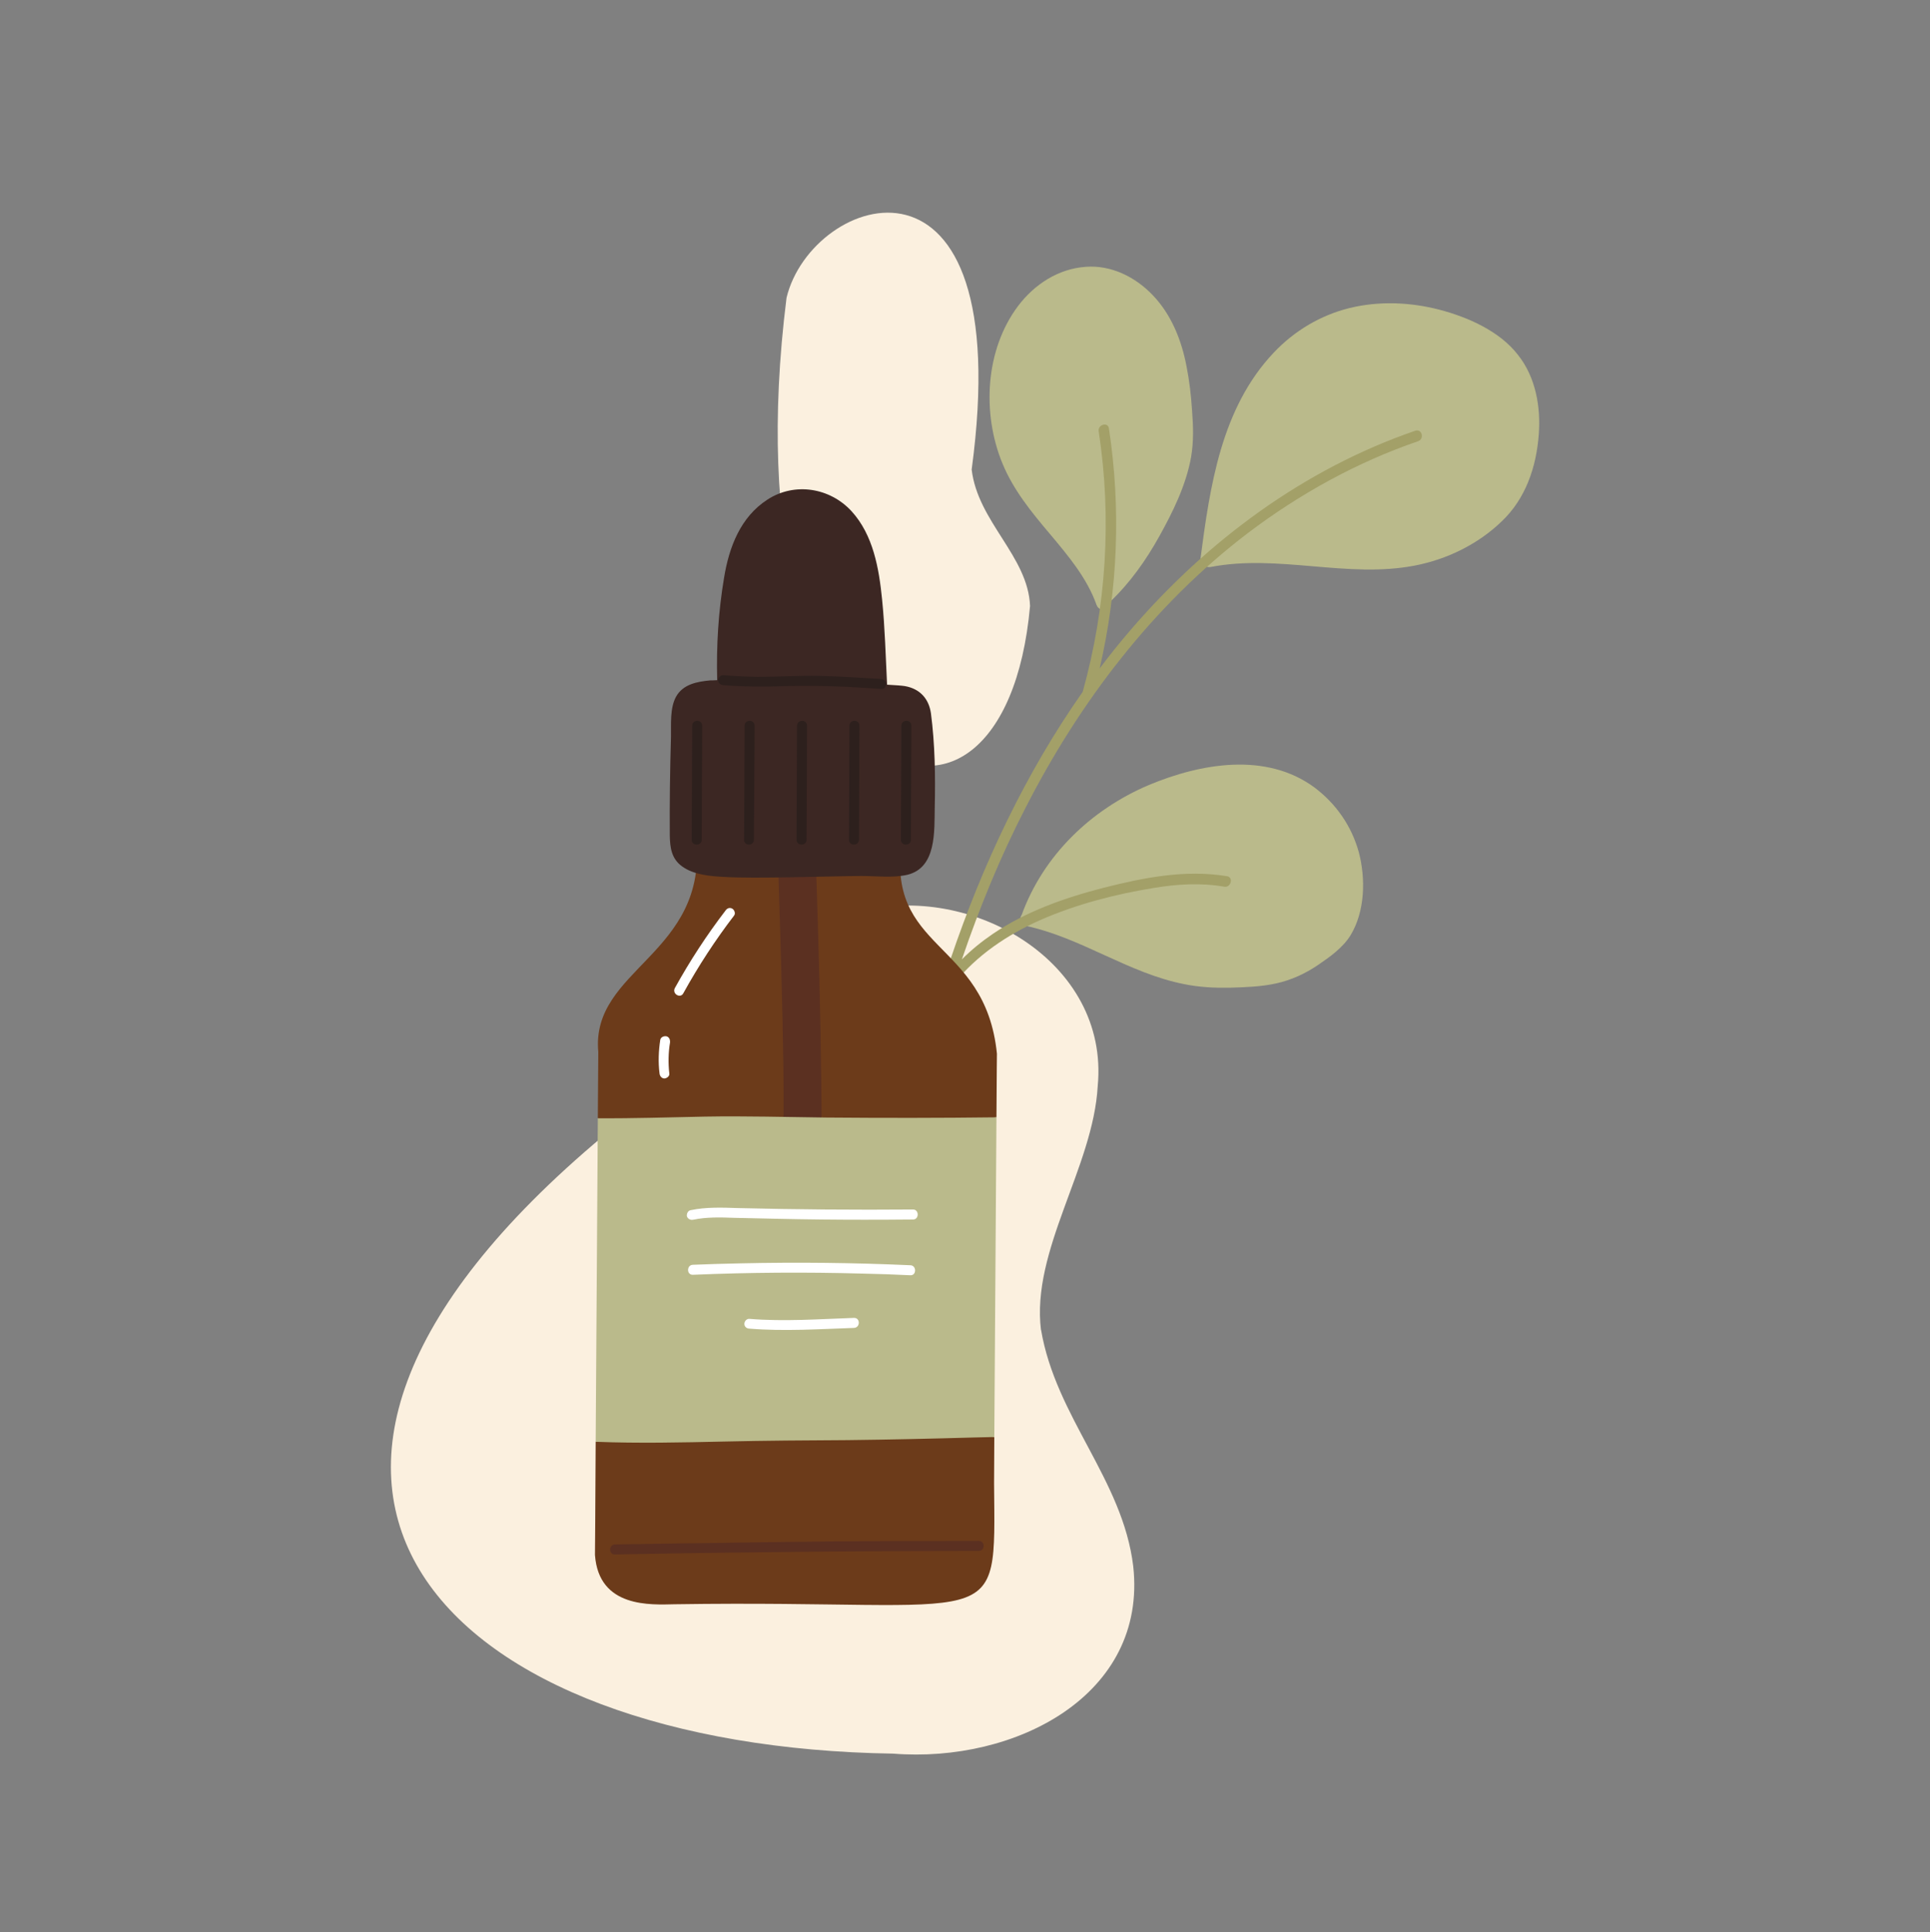 <svg xmlns="http://www.w3.org/2000/svg" viewBox="0 0 810 811" width="810" height="811"><rect x="0" y="0" width="810" height="811" fill="#808080" stroke="none"/><defs><clipPath clipPathUnits="userSpaceOnUse" id="cp1"><path d="m164.09 379.9h312.04v356.6h-312.04z"></path></clipPath><clipPath clipPathUnits="userSpaceOnUse" id="cp2"><path d="m503.46 127h142.51v112.4h-142.51z"></path></clipPath></defs><style>.a{fill:#fbf0df}.b{fill:#baba8b}.c{fill:#a3a068}.d{fill:#6c3b1a}.e{fill:#5b3021}.f{fill:#3c2723}.g{fill:#2d201d}.h{fill:#fff}</style><g clip-path="url(#cp1)"><path class="a" d="m475.6 657.4c-4.4-36.4-32.5-62.5-38.7-99.3q0 0.2 0 0.3c-4.2-33.6 21.9-68.4 23.8-102.5 5-52.3-53.4-85.6-99.9-73.2-50.6 11.5-80.7 52.6-107.3 93.9-178.5 149.1-64.7 256.7 121.3 259.5 51.4 4.1 106.8-24.6 100.8-78.7z"></path></g><path class="a" d="m448.3 727.7c0 0 0 0 0.1-0.1q-0.1 0.1-0.1 0.1z"></path><path class="a" d="m327.4 446.1q0 0-0.1 0c-0.4 0.2-1.2 0.8 0.1 0z"></path><path class="a" d="m432.3 254.4c-0.8-20.9-21.9-35.3-24.5-57.3 19.5-144.7-67.1-116.2-77.7-72.1-25.8 205.8 91.2 251.6 102.2 129.4z"></path><g clip-path="url(#cp2)"><path class="b" d="m637.1 149c-7.7-10-21.1-15.9-33-19-12.3-3.2-25.4-3.7-37.7-0.7-12.2 3-23.2 9.6-31.8 18.7-22.1 23.3-26.8 56.2-30.8 86.7-0.1 1.2 0.8 2.2 1.8 2.7 0.7 0.5 1.5 0.8 2.5 0.6 28.5-5.5 57.3 4.9 85.7-0.6 13.5-2.6 26.6-9 36.5-18.6 10-9.5 14.5-22.8 15.5-36.4 0.9-11.6-1.3-24.1-8.7-33.4z"></path></g><path class="b" d="m500.3 172.4c-0.4-6.2-1.1-12.4-2.3-18.5-2.1-11.1-6.4-21.9-14.3-30.1-7.3-7.6-17.4-12.6-28-11.8-11.5 0.8-21.5 7.3-28.4 16.4-13.9 18.5-15.2 45.2-6.6 66.1 4.6 11.2 12.2 20.5 20 29.7 7.6 9.1 15.5 18.4 19.5 29.7 1.3 3.6 6.9 2.1 5.8-1.4 8.3-7.9 15-17.4 20.5-27.3 5.8-10.4 11.3-21.6 13.4-33.4 1.1-6.5 0.9-12.9 0.4-19.4z"></path><path class="b" d="m570.3 357.8c-3-11-9.6-20.5-18.7-27.3-20.3-14.9-47.6-10.1-69.4-1-24.3 10.3-44.3 29.5-53.4 54.5-1.1 1.6-0.9 4.1 1.5 4.6 23.4 4.9 43.2 19.9 66.7 24.5 6.3 1.3 12.6 1.6 19 1.5 6.6-0.2 13.2-0.4 19.6-1.8 6.3-1.4 12.2-4.1 17.5-7.7 5-3.4 10.5-7.3 13.7-12.5 6.1-10 6.4-23.8 3.5-34.8z"></path><path class="c" d="m594 180.8c-46.6 16-87.3 46.2-119.3 83.4q-6.9 8-13.2 16.4c7.7-33 9-67.3 3.9-100.8-0.4-2.8-4.7-1.6-4.3 1.2 5.6 36.5 3.2 73.9-6.7 109.4-24.1 34.3-42.1 72.7-55.5 112.3-4.9 14.6-9.3 29.3-13.2 44.2-3.6 13.8-5.3 27.9-7.2 42.1-0.4 2.9 4.1 2.8 4.5 0 1.7-12.5 3.1-25 6.1-37.2 3.2-13 7-25.9 11.1-38.6q0-0.1 0-0.1 0.1-0.1 0.2-0.2c9.5-11.9 22.3-20.5 36.2-26.7 15-6.6 31.6-10.9 47.8-13.5 9.7-1.6 19.7-2.2 29.4-0.5 2.8 0.5 4-3.9 1.2-4.4-17.5-2.9-35.1 0.6-52 4.9-16.3 4.2-32.4 9.9-46.3 19.3-4.7 3.2-9 6.7-13 10.7 7.4-21.7 16.1-43 26.6-63.4 22.7-44.5 53.6-85.2 93.5-115.6 21.7-16.4 45.7-29.7 71.4-38.5 2.7-1 1.6-5.3-1.2-4.4z"></path><path class="d" d="m251.1 441.6c0 2.3-0.1 10.8-0.2 27.8l85.5 15.5 81.8-15.9c0.1-18.3 0.2-26.6 0.2-26.7-4.9-48.4-47.4-42.7-39.7-90.2-20.6 0.4-69.9-1.5-86.5-0.1 5 48.8-44.4 54.5-41.1 89.6z"></path><path class="d" d="m417.3 603.2l-80-22.2-87.3 24.2c-0.1 28-0.3 45.6-0.3 47.5 1.6 22.4 23.6 20.9 33.5 20.7 138.7-2.1 134.5 13.9 134-50.9 0-6.3 0.1-11.9 0.1-19.3z"></path><path class="e" d="m347.8 577.5c-4.7-26.9-3.4-54.4-3.1-81.6 0.3-28-0.1-56-0.8-84-0.4-16.1-0.9-32.1-1.4-48.2-0.3-10.2-16.2-10.2-15.9 0 0.9 28.5 1.8 57.1 2.2 85.6 0.3 28-0.5 56.1-0.3 84.1 0.2 16.2 1.2 32.3 4 48.3 0.8 4.2 5.9 6.6 9.8 5.5 4.4-1.2 6.2-5.5 5.5-9.7z"></path><path class="f" d="m390.7 299.4c-0.9-6.2-4.7-10.3-10.9-11.4-1.2-0.2-3.8-0.4-7.5-0.6-0.6-11.9-0.9-23.9-2.1-35.8-1.3-13-3.7-27-12.8-37-9.1-9.9-23.9-12.3-35.3-4.9-11.3 7.3-16.1 19.9-18.2 32.7-2.4 14.2-3.3 28.7-2.9 43.1-1.3 0.1-2.3 0.1-2.9 0.1-5.5 0.5-11.5 1.6-14.4 6.9-2.6 4.8-2 11.5-2.1 16.7-0.4 13.9-0.6 27.7-0.5 41.5 0.1 5.1 0.7 9.8 5.2 13 4.8 3.5 11.8 4.1 17.6 4.4 12.5 0.8 43.8-0.3 57.5-0.4 6.3 0 13.3 0.9 19.4-0.5 12.3-3 11.3-18.3 11.5-28.3 0.3-13 0.1-26.6-1.6-39.5z"></path><path class="g" d="m290.5 304.6q-0.1 24-0.2 47.9c0 2.7 4.2 2.7 4.2 0q0.1-23.9 0.2-47.9c0-2.7-4.2-2.7-4.2 0z"></path><path class="g" d="m303.5 287.6c8.7 0.7 17.4 0.7 26.1 0.4 8.6-0.2 17.1-0.1 25.8 0.3q7.2 0.4 14.4 0.9c2.7 0.2 2.7-4 0-4.2-8.6-0.5-17.2-1.1-25.7-1.3-8.7-0.2-17.3 0.4-26 0.4q-7.3-0.1-14.6-0.7c-1.1-0.1-2.1 1.1-2.1 2.1 0 1.2 1 2 2.1 2.1z"></path><path class="g" d="m312.5 304.6q-0.1 24-0.2 47.9c-0.1 2.7 4.1 2.7 4.1 0q0.2-23.9 0.3-47.9c0-2.7-4.2-2.7-4.2 0z"></path><path class="g" d="m334.5 304.6q-0.1 24-0.2 47.9c0 2.7 4.2 2.7 4.2 0q0.1-23.9 0.2-47.9c0-2.7-4.1-2.7-4.2 0z"></path><path class="g" d="m356.5 304.6q-0.1 24-0.2 47.9c0 2.7 4.1 2.7 4.2 0q0.1-23.9 0.2-47.9c0-2.7-4.2-2.7-4.2 0z"></path><path class="g" d="m378.3 304.6q-0.1 24-0.2 47.9c0 2.7 4.2 2.7 4.2 0q0.1-23.9 0.2-47.9c0-2.7-4.2-2.7-4.2 0z"></path><path class="b" d="m303.9 605.1c17.4-0.4 34.7-0.5 52-0.6 17.6-0.2 35.1-0.6 52.7-1.1q4.4-0.1 8.7-0.2c0.3-42.1 0.7-100.6 0.9-134.2-23.7 0.3-47.5 0.3-71.2 0.1-17-0.2-34-0.7-51.1-0.4-15 0.3-30 0.8-45 0.7-0.2 34.7-0.6 94-0.9 135.8 18 0.7 36 0.3 53.9-0.1z"></path><path class="h" d="m307.3 381.4c-1.1-0.6-2.2-0.1-2.8 0.8-7.9 10.3-15 21.2-21.3 32.6-1.2 2.4 2.4 4.5 3.6 2.1 6.3-11.4 13.4-22.3 21.3-32.6 0.7-0.9 0.1-2.4-0.8-2.9z"></path><path class="h" d="m279.7 435c-1-0.2-2.4 0.3-2.6 1.5-0.7 4.6-0.9 9.4-0.3 14.1 0.1 1 0.8 2.1 2.1 2.1 1-0.1 2.2-1 2-2.1-0.5-4.3-0.4-8.9 0.3-13 0.1-1.1-0.3-2.3-1.5-2.6z"></path><path class="h" d="m383.2 507.7q-36.7 0.3-73.4-0.6c-6.7-0.2-13.4-0.5-20 0.9-1.1 0.2-1.7 1.5-1.5 2.6 0.4 1.1 1.5 1.6 2.6 1.4 5.7-1.2 11.5-1 17.3-0.8q9 0.2 18.1 0.4 18.2 0.4 36.4 0.4 10.2 0 20.5-0.1c2.6 0 2.6-4.2 0-4.2z"></path><path class="h" d="m382.1 531.1q-35.6-1.6-71.2-0.8-10.1 0.2-20.1 0.6c-2.7 0.1-2.7 4.3 0 4.2q35.5-1.5 71.1-0.5 10.1 0.2 20.2 0.7c2.6 0.1 2.6-4.1 0-4.2z"></path><path class="h" d="m358.4 553.2c-14.6 0.5-29.3 1.6-43.9 0.4-1.1-0.1-2.1 1-2.1 2.1 0 1.2 1 2 2.1 2 14.6 1.2 29.3 0.2 43.9-0.3 2.7-0.1 2.7-4.3 0-4.2z"></path><path class="e" d="m258.1 652.5q29.7-0.6 59.5-0.9 29.9-0.4 59.7-0.5 16.8-0.1 33.5-0.1c2.7 0 2.7-4.2 0-4.2q-29.7 0-59.5 0.2-29.9 0.3-59.7 0.8-16.8 0.2-33.5 0.5c-2.7 0.1-2.7 4.3 0 4.2z"></path></svg>